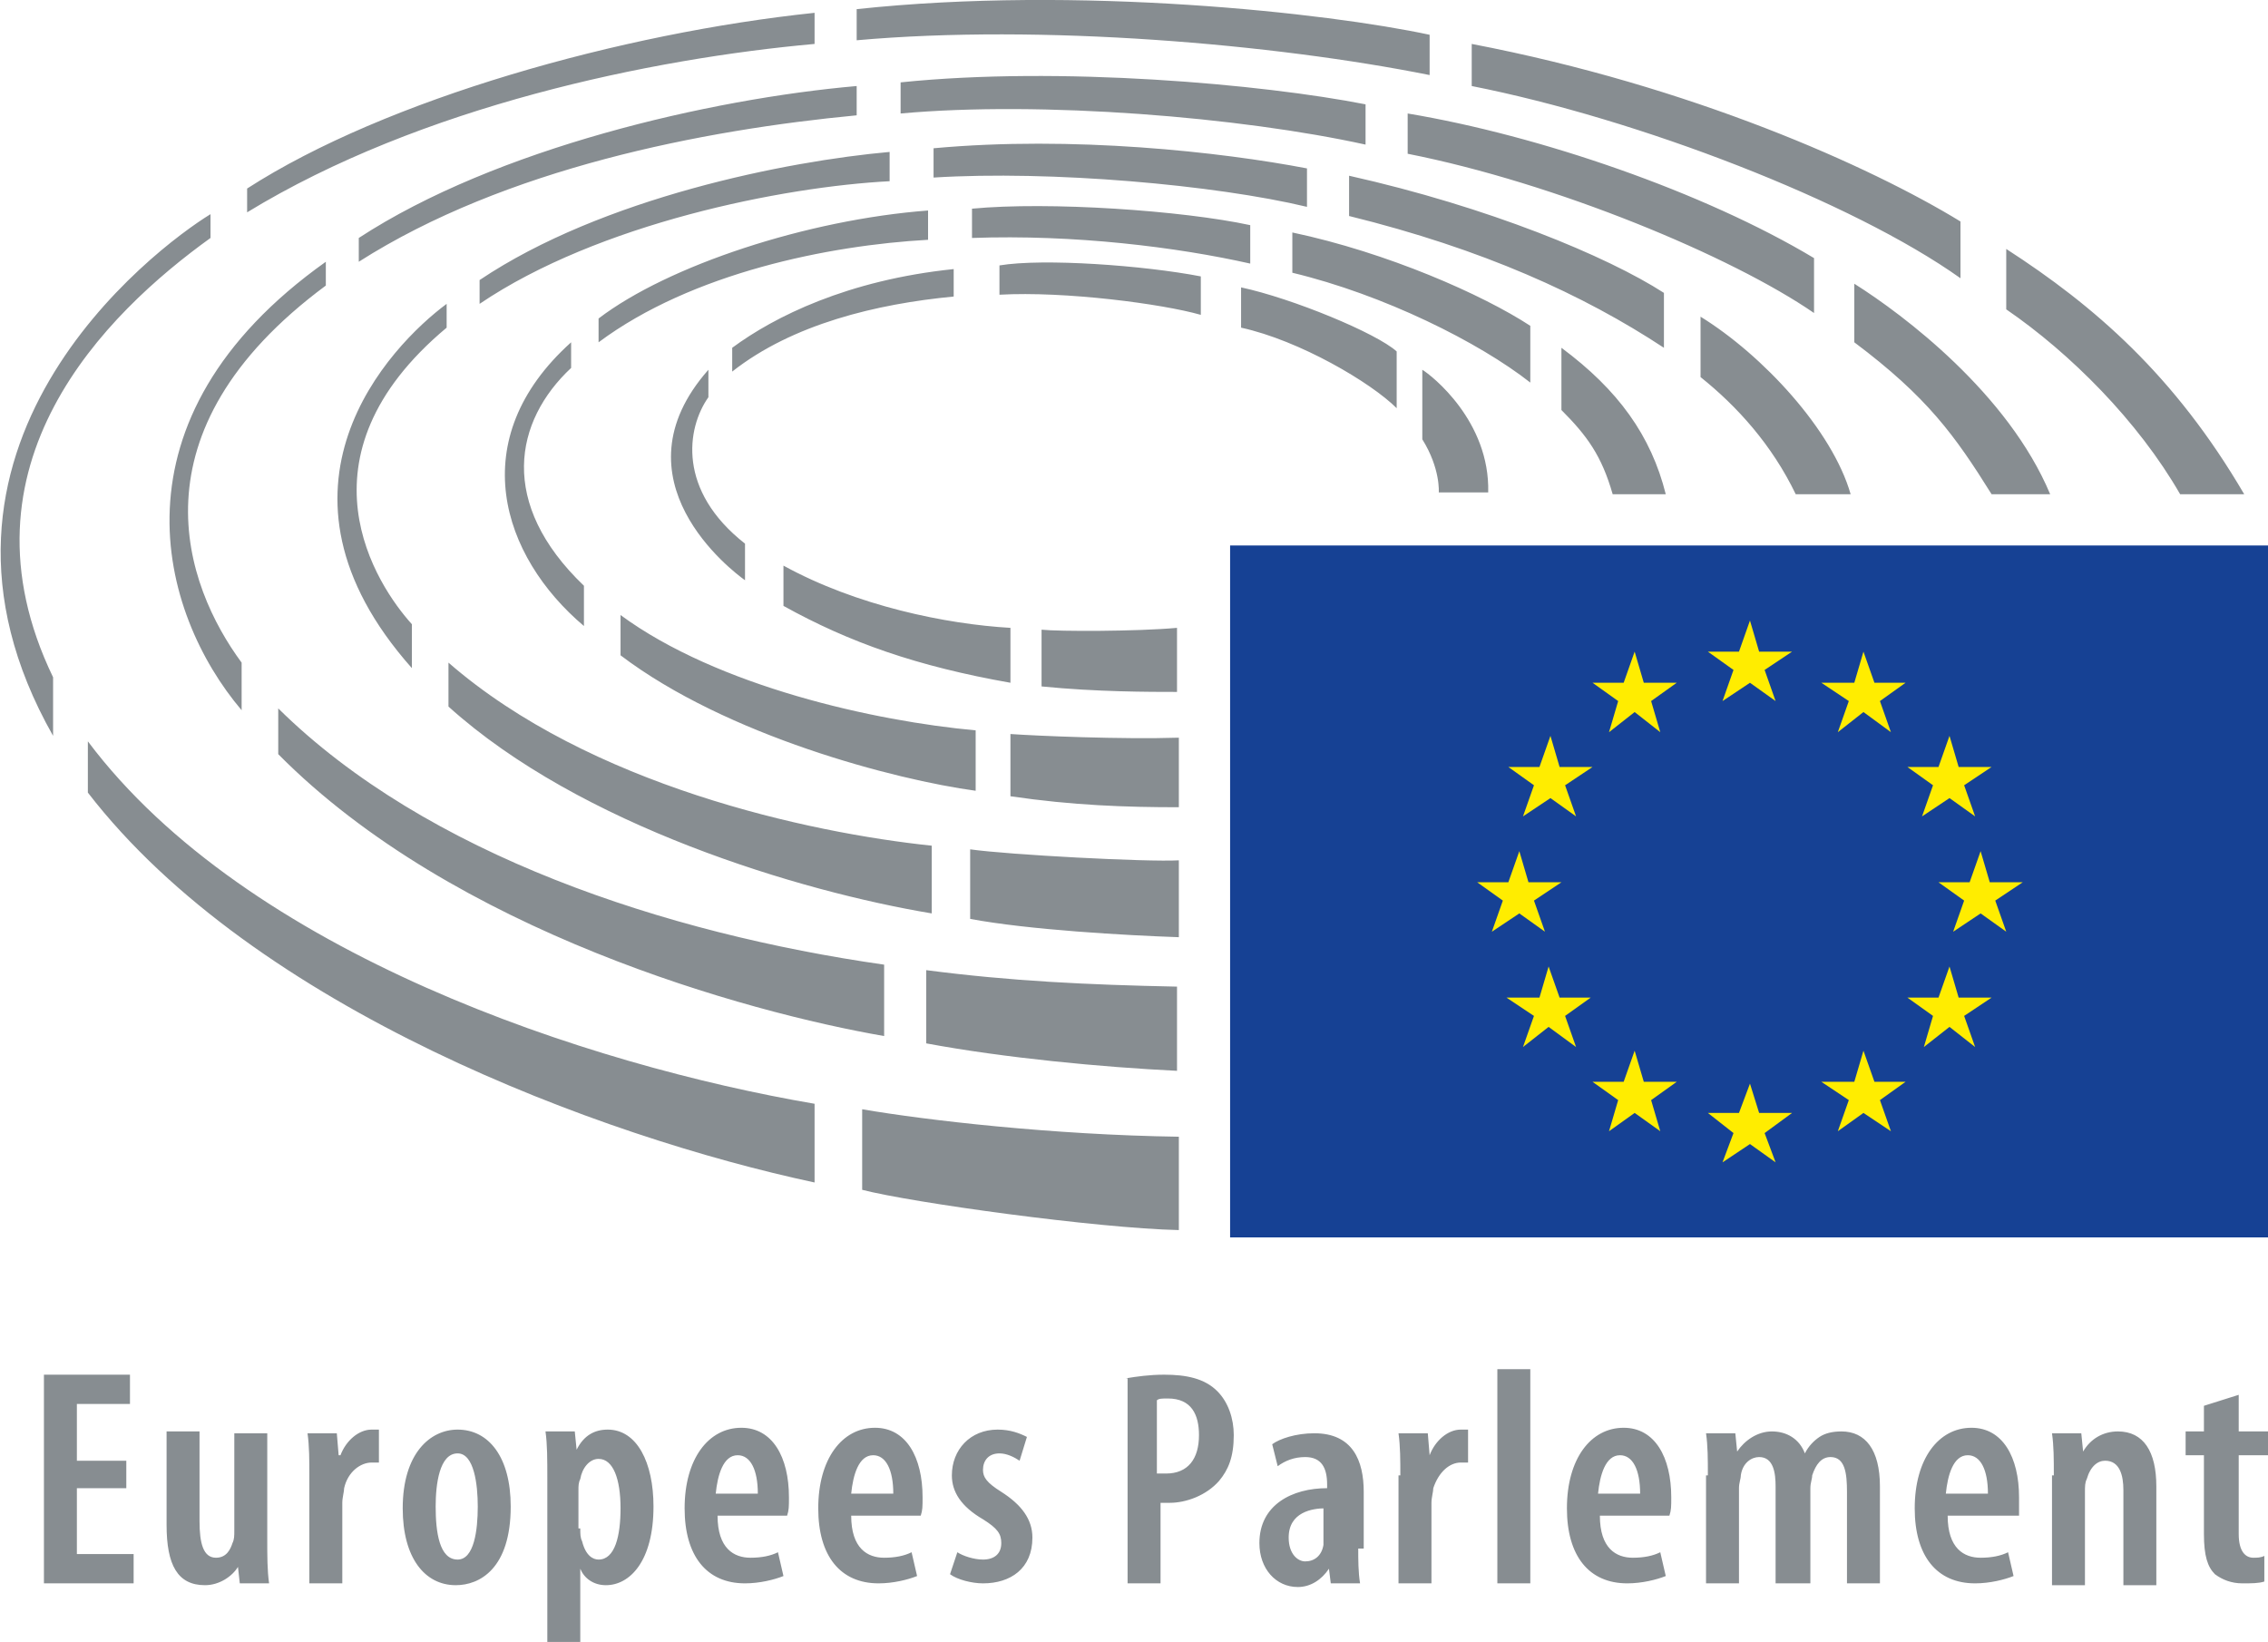 <svg height="89.7" width="123.9" xmlns="http://www.w3.org/2000/svg">
    <g fill="#878d91">
        <path d="M6.9 81.3H4.2v3.6h3.1v1.6H2.4V75.1h4.7v1.6H4.2v3.1h2.7zM14.6 84.1c0 .9 0 1.7.1 2.4h-1.6l-.1-.9c-.3.5-1 1-1.8 1-1.5 0-2.1-1.1-2.1-3.3v-5.1h1.8v4.9c0 1.2.2 2 .9 2 .6 0 .8-.5.9-.8.1-.2.1-.4.1-.7v-5.3h1.8zM16.9 80.6c0-.8 0-1.6-.1-2.3h1.6l.1 1.2h.1c.3-.8 1-1.4 1.7-1.4h.4v1.8h-.4c-.6 0-1.3.5-1.5 1.4 0 .2-.1.5-.1.8v4.4h-1.8zM24.9 86.6c-1.7 0-2.9-1.5-2.9-4.2 0-3 1.5-4.3 3-4.3 1.7 0 2.9 1.5 2.9 4.2 0 3.4-1.7 4.3-3 4.3zm.1-1.4c.9 0 1.1-1.6 1.1-2.9 0-1.2-.2-2.9-1.1-2.9-1 0-1.2 1.7-1.2 2.9 0 1.4.2 2.9 1.2 2.9zM29.9 80.8c0-1.1 0-1.9-.1-2.6h1.6l.1 1c.4-.8 1-1.1 1.7-1.1 1.6 0 2.5 1.8 2.5 4.2 0 3-1.3 4.3-2.6 4.3-.7 0-1.2-.4-1.4-.9v4h-1.8zm1.8 2.7c0 .3 0 .5.1.7.2.8.6 1 .9 1 .9 0 1.2-1.3 1.2-2.8 0-1.6-.4-2.7-1.2-2.7-.5 0-.9.5-1 1.1-.1.2-.1.4-.1.6v2.1zM39.2 82.8c0 1.8.9 2.3 1.8 2.3.6 0 1.1-.1 1.5-.3l.3 1.3c-.5.2-1.3.4-2.1.4-2.1 0-3.3-1.5-3.3-4.1 0-2.7 1.3-4.4 3.1-4.4 1.7 0 2.6 1.6 2.6 3.8 0 .5 0 .7-.1 1zm2.2-1.2c0-1.3-.4-2.1-1.1-2.1-.8 0-1.1 1.1-1.2 2.1zM46.5 82.8c0 1.8.9 2.3 1.8 2.3.6 0 1.1-.1 1.5-.3l.3 1.3c-.5.2-1.3.4-2.1.4-2.1 0-3.3-1.5-3.3-4.1 0-2.7 1.3-4.4 3.1-4.4 1.7 0 2.6 1.6 2.6 3.8 0 .5 0 .7-.1 1zm2.3-1.2c0-1.3-.4-2.1-1.1-2.1-.8 0-1.1 1.1-1.2 2.1zM52.3 84.8c.3.2.9.4 1.4.4.6 0 1-.3 1-.9 0-.5-.2-.8-1-1.3-1.2-.7-1.7-1.5-1.7-2.4 0-1.4 1-2.5 2.5-2.5.7 0 1.2.2 1.6.4l-.4 1.3c-.3-.2-.7-.4-1.1-.4-.6 0-.9.4-.9.9 0 .4.2.7 1 1.2 1.1.7 1.7 1.5 1.7 2.5 0 1.7-1.2 2.5-2.7 2.5-.6 0-1.4-.2-1.8-.5zM61.5 75.3c.6-.1 1.3-.2 2.1-.2 1.2 0 2.2.2 2.9.9.6.6.9 1.5.9 2.4 0 1.2-.3 1.9-.8 2.5-.7.8-1.8 1.2-2.7 1.2h-.5v4.4h-1.8V75.3zm1.8 5.2h.4c1.2 0 1.8-.8 1.8-2.1 0-1.1-.4-2-1.7-2-.3 0-.5 0-.6.1v4zM74.2 84.6c0 .6 0 1.3.1 1.9h-1.6l-.1-.8c-.4.6-1 1-1.7 1-1.2 0-2.1-1-2.1-2.4 0-2.1 1.8-3 3.7-3v-.2c0-.9-.3-1.5-1.2-1.5-.6 0-1.1.2-1.5.5l-.3-1.2c.4-.3 1.3-.6 2.3-.6 2.1 0 2.7 1.5 2.7 3.2v3.1zm-1.8-2.2c-.7 0-2 .2-2 1.6 0 .9.5 1.3.9 1.3.5 0 .9-.3 1-.9v-2zM76.5 80.6c0-.8 0-1.6-.1-2.3H78l.1 1.2c.3-.8 1-1.4 1.7-1.4h.4v1.8h-.4c-.6 0-1.2.5-1.5 1.4 0 .2-.1.5-.1.8v4.4h-1.8v-5.9zM81.8 74.8h1.8v11.7h-1.8zM87.4 82.8c0 1.8.9 2.3 1.8 2.3.6 0 1.1-.1 1.5-.3l.3 1.3c-.5.2-1.3.4-2.1.4-2.1 0-3.3-1.5-3.3-4.1 0-2.7 1.3-4.4 3.1-4.4 1.7 0 2.6 1.6 2.6 3.8 0 .5 0 .7-.1 1zm2.2-1.2c0-1.3-.4-2.1-1.1-2.1-.8 0-1.1 1.1-1.2 2.1zM93.3 80.6c0-.9 0-1.6-.1-2.3h1.6l.1 1c.4-.6 1.1-1.1 1.9-1.1s1.5.4 1.8 1.2c.2-.4.5-.7.8-.9s.7-.3 1.2-.3c1.3 0 2.1 1 2.1 3v5.3h-1.8v-5c0-1-.1-1.9-.9-1.9-.5 0-.8.4-1 1 0 .2-.1.4-.1.7v5.2H97v-5.3c0-.7-.1-1.6-.9-1.6-.4 0-.9.3-1 1 0 .2-.1.4-.1.7v5.2h-1.8v-5.9zM106.4 82.8c0 1.8.9 2.3 1.8 2.3.6 0 1.1-.1 1.5-.3l.3 1.3c-.5.2-1.3.4-2.1.4-2.1 0-3.3-1.5-3.3-4.1 0-2.7 1.3-4.4 3.1-4.4 1.7 0 2.6 1.6 2.6 3.8v1zm2.2-1.2c0-1.3-.4-2.1-1.1-2.1-.8 0-1.1 1.1-1.2 2.1zM112.2 80.6c0-.9 0-1.6-.1-2.3h1.6l.1 1c.4-.7 1.1-1.1 1.9-1.1 1.4 0 2.1 1.1 2.1 3v5.4H116v-5.2c0-.8-.2-1.6-1-1.6-.4 0-.8.3-1 1-.1.2-.1.4-.1.7v5.1h-1.8v-6zM122.3 76.2v2h1.6v1.3h-1.6v4.3c0 1 .4 1.3.8 1.3.2 0 .4 0 .6-.1v1.4c-.3.1-.7.1-1.2.1-.6 0-1.1-.2-1.5-.5-.4-.4-.6-1-.6-2.2v-4.3h-1v-1.3h1v-1.4z"/>
    </g>
    <path d="M67.2 29.8h56.7v37.8H67.2z" fill="#164194"/>
    <path d="M95.6 33.9l.5 1.7h1.8l-1.5 1 .6 1.7-1.4-1-1.5 1 .6-1.7-1.4-1H95zM95.6 59.2l.5 1.6h1.8l-1.5 1.1.6 1.6-1.4-1-1.5 1 .6-1.6-1.4-1.1H95zM89.3 35.6l.5 1.7h1.8l-1.4 1 .5 1.7-1.4-1.1-1.4 1.1.5-1.7-1.4-1h1.7zM84.7 40.2l.5 1.7H87l-1.5 1 .6 1.7-1.4-1-1.5 1 .6-1.7-1.4-1h1.7zM83 46.5l.5 1.7h1.8l-1.5 1 .6 1.7-1.4-1-1.5 1 .6-1.7-1.4-1h1.7zM84.6 52.8l.6 1.7h1.7l-1.4 1 .6 1.7-1.5-1.1-1.4 1.1.6-1.7-1.5-1h1.8zM89.3 57.4l.5 1.7h1.8l-1.4 1 .5 1.7-1.4-1-1.4 1 .5-1.7-1.4-1h1.7zM101.8 35.6l-.5 1.7h-1.8l1.5 1-.6 1.7 1.4-1.1 1.5 1.1-.6-1.7 1.4-1h-1.7zM106.5 40.2l-.6 1.7h-1.7l1.4 1-.6 1.7 1.5-1 1.4 1-.6-1.7 1.5-1H107zM108.2 46.5l-.6 1.7h-1.7l1.4 1-.6 1.7 1.5-1 1.4 1-.6-1.7 1.5-1h-1.8zM106.5 52.8l-.6 1.7h-1.7l1.4 1-.5 1.7 1.4-1.1 1.4 1.1-.6-1.7 1.5-1H107zM101.8 57.4l-.5 1.7h-1.8l1.5 1-.6 1.7 1.4-1 1.5 1-.6-1.7 1.4-1h-1.7z" fill="#ffed00"/>
    <g fill="#878d91">
        <path d="M76.3 22.3v-3.1c-1.1-1-5.7-2.9-8.5-3.5v2.2c3.2.7 7.1 3 8.5 4.4zM78.6 26.9h2.7c.1-3.9-3.1-6.4-3.6-6.7V24c1 1.6.9 2.9.9 2.9zM85.3 19v3.4c1.4 1.4 2.2 2.5 2.8 4.6H91c-.8-3.2-2.6-5.7-5.7-8zM83.6 20.9v-3.1c-2.6-1.7-7.8-4-13-5.1v2.2c5 1.2 10.2 3.8 13 6zM90.9 19v-3c-3.1-2-9.6-4.7-17.2-6.4v2.2c7.3 1.8 12.8 4.3 17.2 7.2zM92.9 17.3v3.3c2 1.6 3.9 3.7 5.2 6.4h3c-1-3.5-4.8-7.6-8.2-9.7zM99.1 17.1v-3c-6-3.6-15-6.7-22.2-7.9v2.2C85 10 94.6 14 99.1 17.1zM108.8 27h3.2c-2.3-5.5-8-9.8-10.7-11.5v3.2c4 3 5.5 5.1 7.5 8.3zM107.1 15.2v-3.1c-4.9-3-14.7-7.4-26.7-9.7v2.3c9.1 1.8 20.8 6.3 26.7 10.5zM119.1 27h3.5c-3.8-6.5-8.2-10.3-13-13.4v3.3c3.5 2.4 7.2 6.1 9.5 10.1zM65.6 17.2v-2.1c-3.1-.6-8.6-1-11-.6v1.6c3.6-.2 8.9.5 11 1.1zM52.1 16.2v-1.5c-5.8.6-9.8 2.6-12.1 4.3v1.3c3.3-2.6 7.9-3.7 12.1-4.1zM38.7 21.7v-1.5c-5.3 6 1.3 11 2 11.5v-2c-3.7-2.9-3.2-6.3-2-8zM42.8 30.9v2.2c3.6 2 7.3 3.3 12.4 4.2v-3c-3.5-.2-8.4-1.2-12.4-3.4zM56.9 34.4v3.1c3 .3 5.9.3 7.4.3v-3.5c-2.2.2-6.5.2-7.4.1zM68.3 14.4v-2.1c-3.7-.8-11-1.3-15.2-.9V13c5.6-.2 11.2.5 15.2 1.4zM53.3 43.2v-3.3c-5.5-.5-14.1-2.4-19.4-6.3v2.2c5.8 4.4 15 6.8 19.4 7.4zM31.9 34.2V32c-4.7-4.5-3.8-9-.7-11.9v-1.4c-5.9 5.3-3.8 11.7.7 15.5zM55.2 40.1v3.4c3.4.5 6.3.6 9.2.6v-3.8c-3.1.1-7.8-.1-9.2-.2zM32.7 17.4v1.3c5.1-3.8 12.6-5.3 18-5.6v-1.6c-6.6.5-14.2 3-18 5.9zM24.5 36.2v2.4c7.2 6.5 19.2 10.1 26.4 11.3v-3.7c-6.7-.7-18.7-3.3-26.4-10zM71.4 11.3V9.2C66.7 8.3 58.6 7.4 51 8.1v1.6c6.4-.4 15.4.4 20.4 1.6zM53 46.4v3.8c3.2.6 8.5.9 11.4 1V47c-1.7.1-9.3-.3-11.4-.6zM48.6 9.9V8.3c-5.6.5-15.7 2.5-22.4 7v1.3c6.5-4.4 16.6-6.4 22.4-6.7zM24.4 17.9v-1.3c-3.1 2.3-10.6 10.1-1.9 19.9v-2.4c-1.9-2.1-6.6-9.1 1.9-16.2zM74.6 7.9V5.7C69 4.6 57.9 3.6 49.2 4.5v1.7c7.7-.7 18.6.2 25.4 1.7zM50.6 53v4c4.3.8 9.6 1.3 13.7 1.5v-4.6c-4.9-.1-9.1-.3-13.7-.9zM48.3 56.6v-3.9c-11.9-1.7-25-6-33.1-14v2.5c9.6 9.7 25.6 14.1 33.1 15.4zM19.6 13v1.3c8-5.1 18.8-7.2 27.2-8V4.7c-8 .7-19.7 3.4-27.2 8.3zM13.2 38.8v-2.6C10.1 32 7 23.6 17.8 15.6v-1.3c-12.1 8.6-9.1 19.2-4.6 24.5zM4.8 40.5v2.8c9.1 11.8 28 18.8 39.7 21.3v-4.3c-12.3-2.1-31-8.2-39.7-19.8zM78.1 4.1V1.9C72.5.7 58.9-.8 46.8.5v1.7c10.1-.9 22.8.2 31.3 1.9zM44.5 2.4V.7c-10.5 1.1-23.4 4.7-31 9.6v1.3c9.5-5.8 22.1-8.4 31-9.2zM47.1 60.6V65c2.7.7 12.8 2.1 17.3 2.2v-5.1c-6.9-.1-13.8-.9-17.3-1.5zM11.5 13v-1.3C8.4 13.6-6 24.5 2.9 40.2V37c-5.6-11.6 2.9-19.9 8.6-24z"/>
    </g>
</svg>
